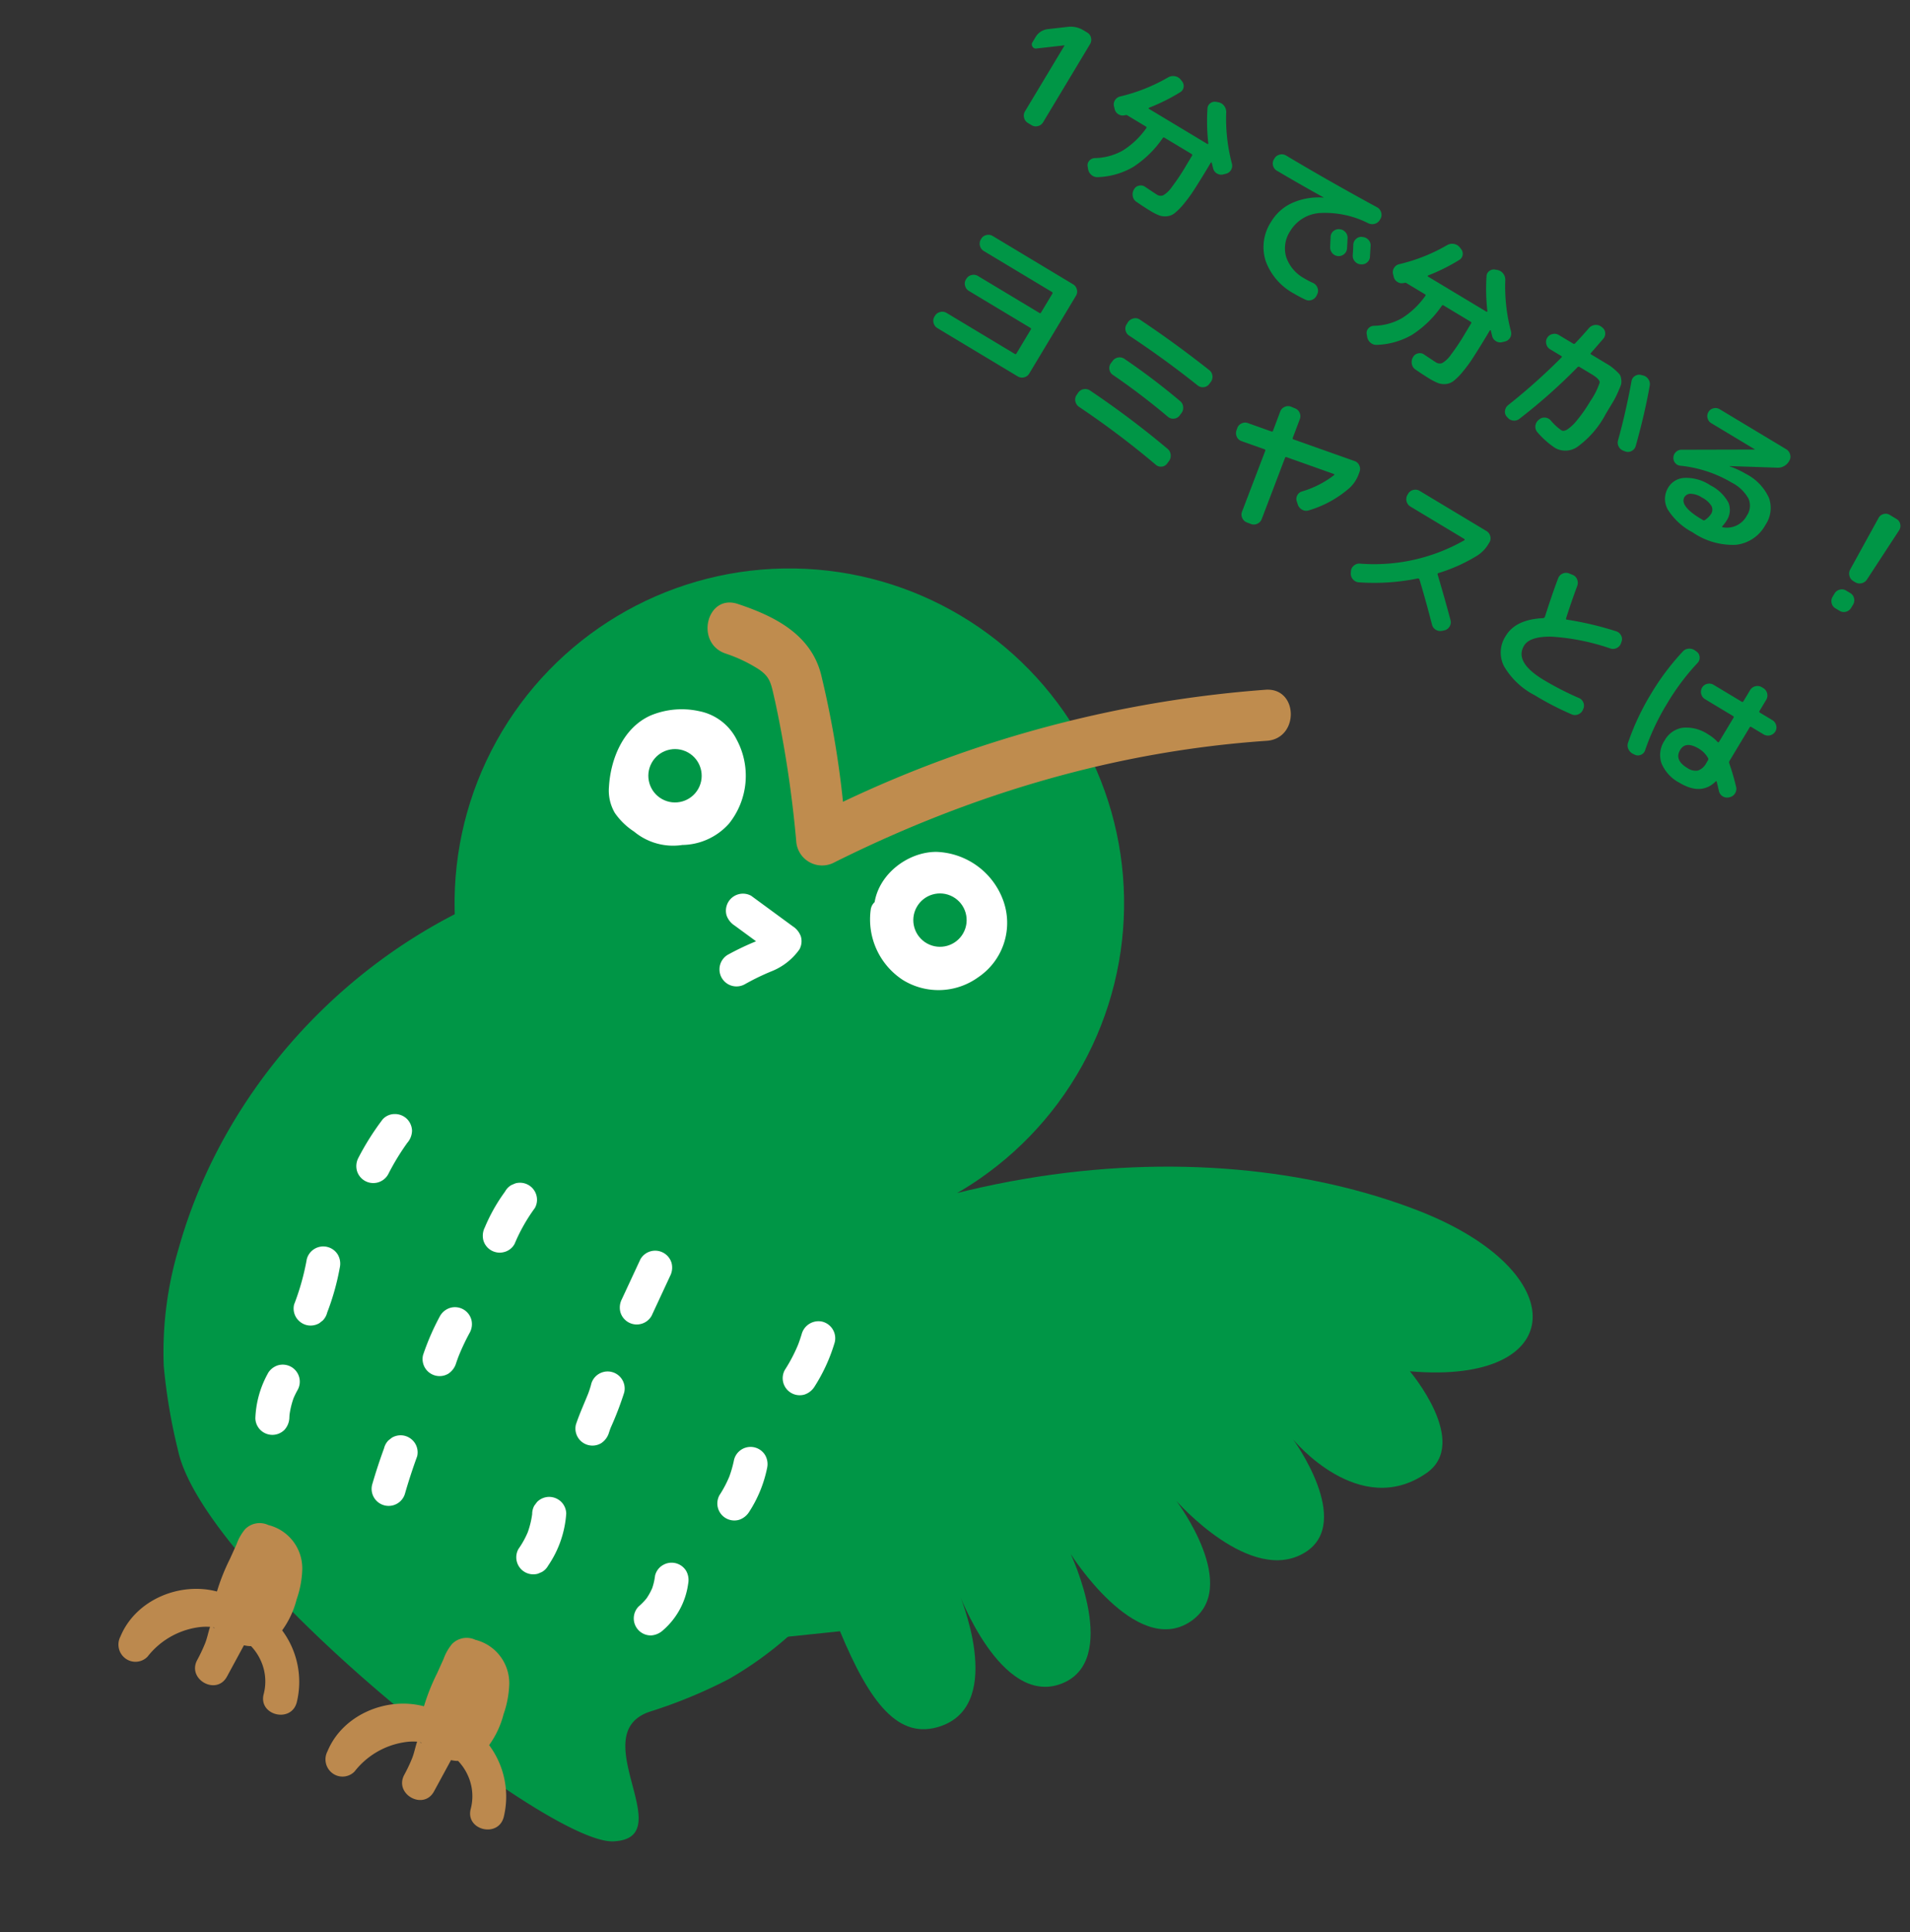 <svg xmlns="http://www.w3.org/2000/svg" width="258.142" height="261.041" viewBox="0 0 258.142 261.041">
  <rect x="0" y="0" width="258.142" height="261.041" fill="#333333" stroke="none"/>
  <g id="グループ_1209" data-name="グループ 1209" transform="translate(12852.507 634.138)">
    <path id="パス_1059" data-name="パス 1059" d="M-69.44-9.22a.509.509,0,0,1-.59.06.528.528,0,0,1-.31-.5v-.8a2.2,2.2,0,0,1,.9-1.82l2.14-1.64a3.3,3.3,0,0,1,2.04-.68h.6a1.062,1.062,0,0,1,.79.34,1.111,1.111,0,0,1,.33.8V-1.14a1.111,1.111,0,0,1-.33.8,1.062,1.062,0,0,1-.79.34h-.6a1.1,1.1,0,0,1-.8-.34,1.1,1.1,0,0,1-.34-.8V-11.52l-.02-.02-.02.02Zm13.26,1.56-.26-.26a1.08,1.08,0,0,1-.31-.79,1.121,1.121,0,0,1,.35-.79,23.718,23.718,0,0,0,4.22-5.54,1.351,1.351,0,0,1,.69-.6,1.26,1.26,0,0,1,.91-.02l.26.1a1,1,0,0,1,.61.57.934.934,0,0,1-.03.81,25.521,25.521,0,0,1-2.52,3.96q-.1.16.06.16H-43a.086.086,0,0,0,.07-.04.072.072,0,0,0,.01-.08,26.476,26.476,0,0,1-2.54-4,.934.934,0,0,1-.03-.81,1,1,0,0,1,.61-.57l.26-.1a1.26,1.26,0,0,1,.91.02,1.351,1.351,0,0,1,.69.6A23.718,23.718,0,0,0-38.8-9.5a1.121,1.121,0,0,1,.35.79,1.08,1.08,0,0,1-.31.79l-.26.26a1.086,1.086,0,0,1-.8.35,1.083,1.083,0,0,1-.82-.33l-.54-.54q-.02-.04-.07-.02t-.05.06v.74q0,2.16-.05,3.57a18.939,18.939,0,0,1-.23,2.47A8.017,8.017,0,0,1-41.99.26a2,2,0,0,1-.69.89,2.355,2.355,0,0,1-.95.42,7.718,7.718,0,0,1-1.33.09q-.86,0-2.22-.08a1.124,1.124,0,0,1-.81-.38,1.287,1.287,0,0,1-.35-.84V.3a.974.974,0,0,1,.32-.77.98.98,0,0,1,.8-.29q1.64.08,1.88.08a.937.937,0,0,0,.79-.35,3.721,3.721,0,0,0,.43-1.56,29.926,29.926,0,0,0,.16-3.61V-7.64q0-.16-.18-.16H-48.4q-.18,0-.18.16A14.183,14.183,0,0,1-50.01-2.2,10.211,10.211,0,0,1-53.4,1.42a1.2,1.2,0,0,1-.88.18,1.3,1.3,0,0,1-.8-.46l-.24-.28a.889.889,0,0,1-.19-.78,1.014,1.014,0,0,1,.47-.68,7.964,7.964,0,0,0,2.69-2.8,11,11,0,0,0,1.17-4.24.141.141,0,0,0-.16-.16h-3a.018.018,0,0,1-.02-.02l-.02.02a.226.226,0,0,1-.08.08.655.655,0,0,0-.1.08,1.083,1.083,0,0,1-.82.33A1.086,1.086,0,0,1-56.18-7.66Zm34.42-1.72a1.123,1.123,0,0,1,.88-.08,1.1,1.1,0,0,1,.68.56q.22.4.66,1.24a1.073,1.073,0,0,1,.04.86,1.1,1.1,0,0,1-.58.64,1.124,1.124,0,0,1-.88.04,1.176,1.176,0,0,1-.66-.58q-.1-.18-.64-1.18a1.028,1.028,0,0,1-.08-.84,1.1,1.1,0,0,1,.56-.66ZM-17-9.62q.66,1.26.68,1.3a1.051,1.051,0,0,1,.07.86,1.062,1.062,0,0,1-.57.64l-.06.04a1.125,1.125,0,0,1-.87.05,1.135,1.135,0,0,1-.67-.57q-.1-.2-.32-.62t-.34-.62a1.1,1.1,0,0,1-.09-.86,1,1,0,0,1,.55-.66l.06-.02a1.155,1.155,0,0,1,.88-.09A1.063,1.063,0,0,1-17-9.62ZM-33.1-11.8a1.078,1.078,0,0,1-.79-.33,1.078,1.078,0,0,1-.33-.79v-.14a1.1,1.1,0,0,1,.34-.8,1.1,1.1,0,0,1,.8-.34q6.84-.02,14.14-.34a1.122,1.122,0,0,1,.82.3,1.071,1.071,0,0,1,.38.78v.14a1.135,1.135,0,0,1-.29.83,1.222,1.222,0,0,1-.79.41,12.924,12.924,0,0,0-6.39,2.22,5.057,5.057,0,0,0-2.13,4.1,4.213,4.213,0,0,0,1.35,3.32,5.2,5.2,0,0,0,3.59,1.2,10.636,10.636,0,0,0,1.32-.08,1.164,1.164,0,0,1,.83.24,1.067,1.067,0,0,1,.43.74l.02.18a1.155,1.155,0,0,1-.22.85,1.046,1.046,0,0,1-.74.45,17.259,17.259,0,0,1-1.78.1A8.173,8.173,0,0,1-28.12-.58,6.2,6.2,0,0,1-30.2-5.5a6.348,6.348,0,0,1,1.13-3.63,8.787,8.787,0,0,1,3.23-2.79q.02,0,.02-.04h-.02Q-28.94-11.84-33.1-11.8Zm20.92,4.14-.26-.26a1.08,1.08,0,0,1-.31-.79,1.121,1.121,0,0,1,.35-.79,23.718,23.718,0,0,0,4.22-5.54,1.351,1.351,0,0,1,.69-.6,1.26,1.26,0,0,1,.91-.02l.26.1a1,1,0,0,1,.61.57.934.934,0,0,1-.03.81,25.521,25.521,0,0,1-2.52,3.96q-.1.16.06.16H1a.086.086,0,0,0,.07-.04.072.072,0,0,0,.01-.08,26.476,26.476,0,0,1-2.54-4,.934.934,0,0,1-.03-.81,1,1,0,0,1,.61-.57l.26-.1a1.26,1.26,0,0,1,.91.02,1.351,1.351,0,0,1,.69.6A23.718,23.718,0,0,0,5.2-9.5a1.121,1.121,0,0,1,.35.79,1.08,1.08,0,0,1-.31.79l-.26.26a1.086,1.086,0,0,1-.8.35,1.083,1.083,0,0,1-.82-.33l-.54-.54q-.02-.04-.07-.02t-.05.06v.74q0,2.16-.05,3.57a18.939,18.939,0,0,1-.23,2.47A8.017,8.017,0,0,1,2.01.26a2,2,0,0,1-.69.89,2.355,2.355,0,0,1-.95.42,7.718,7.718,0,0,1-1.33.09q-.86,0-2.22-.08a1.124,1.124,0,0,1-.81-.38A1.287,1.287,0,0,1-4.34.36V.3a.974.974,0,0,1,.32-.77.98.98,0,0,1,.8-.29q1.64.08,1.88.08a.937.937,0,0,0,.79-.35A3.721,3.721,0,0,0-.12-2.59,29.926,29.926,0,0,0,.04-6.2V-7.64q0-.16-.18-.16H-4.4q-.18,0-.18.16A14.183,14.183,0,0,1-6.01-2.2,10.211,10.211,0,0,1-9.4,1.42a1.2,1.2,0,0,1-.88.18,1.3,1.3,0,0,1-.8-.46l-.24-.28a.889.889,0,0,1-.19-.78,1.014,1.014,0,0,1,.47-.68A7.964,7.964,0,0,0-8.35-3.4,11,11,0,0,0-7.18-7.64a.141.141,0,0,0-.16-.16h-3a.018.018,0,0,1-.02-.02l-.02.02a.226.226,0,0,1-.08.08.655.655,0,0,0-.1.08,1.083,1.083,0,0,1-.82.33A1.086,1.086,0,0,1-12.18-7.66ZM11-10.14a1.111,1.111,0,0,1-.8-.33,1.062,1.062,0,0,1-.34-.79,1.1,1.1,0,0,1,.34-.8,1.1,1.1,0,0,1,.8-.34h2.28a.2.2,0,0,0,.2-.18q.3-1.32.54-2.74a1.268,1.268,0,0,1,.47-.75,1.172,1.172,0,0,1,.85-.25l.14.02a1,1,0,0,1,.74.41,1.029,1.029,0,0,1,.2.83q-.26,1.52-.44,2.5-.04.16.14.16h2.67a5.99,5.99,0,0,1,1.13.12,7.2,7.2,0,0,1,.85.2,1.4,1.4,0,0,1,.54.46,1.651,1.651,0,0,1,.37.68q.06.3.16,1.07a11.018,11.018,0,0,1,.1,1.41v1.92A12.911,12.911,0,0,1,21-.88,2.837,2.837,0,0,1,18.46.94,11.552,11.552,0,0,1,15.32.36a1.1,1.1,0,0,1-.68-.56,1.167,1.167,0,0,1-.08-.9l.04-.12a1.066,1.066,0,0,1,.55-.65,1.123,1.123,0,0,1,.87-.07,7.575,7.575,0,0,0,1.92.4q.34,0,.62-.5a5.977,5.977,0,0,0,.49-1.77,19.625,19.625,0,0,0,.21-3.13,9.675,9.675,0,0,0-.21-2.8q-.21-.4-1.51-.4H15.62a.189.189,0,0,0-.2.16A75.457,75.457,0,0,1,12.28.04a1.128,1.128,0,0,1-.61.65,1.126,1.126,0,0,1-.87.03L10.66.68a.959.959,0,0,1-.62-.57,1.156,1.156,0,0,1-.02-.87,81,81,0,0,0,2.86-9.22q.04-.16-.12-.16ZM25.2-4.32q-1.06-3.82-2.56-7.8a1,1,0,0,1,.04-.83,1.031,1.031,0,0,1,.64-.55l.26-.08a1.178,1.178,0,0,1,.9.08,1.161,1.161,0,0,1,.6.68q1.38,3.6,2.56,7.92a1.067,1.067,0,0,1-.12.85,1.034,1.034,0,0,1-.7.51l-.24.04a1.143,1.143,0,0,1-.86-.14A1.108,1.108,0,0,1,25.2-4.32ZM40.82-1.16a3.074,3.074,0,0,0,.28-1.1,1.083,1.083,0,0,0-.48-.95,3.22,3.22,0,0,0-1.72-.33,2.914,2.914,0,0,0-1.53.33.951.951,0,0,0-.53.81q0,1.4,3.4,1.4h.36A.244.244,0,0,0,40.82-1.16ZM34.18-5.72a1.02,1.02,0,0,1-.79.04,1.05,1.05,0,0,1-.59-.52,1.065,1.065,0,0,1-.08-.81,1.048,1.048,0,0,1,.5-.65l8.44-5.1.02-.02-.02-.02H34.8a1.071,1.071,0,0,1-.77-.32,1.045,1.045,0,0,1-.33-.78,1.045,1.045,0,0,1,.33-.78A1.071,1.071,0,0,1,34.8-15H45.3a1.145,1.145,0,0,1,.81.33,1.048,1.048,0,0,1,.35.79,1.753,1.753,0,0,1-.98,1.68L39.9-9.1v.02h.04a12.6,12.6,0,0,1,2.42-.26,6.8,6.8,0,0,1,4.33,1.18A4.06,4.06,0,0,1,48.16-4.8,5.171,5.171,0,0,1,46.1-.41a9.6,9.6,0,0,1-5.86,1.55A8.676,8.676,0,0,1,35.78.23,2.91,2.91,0,0,1,34.3-2.4a2.682,2.682,0,0,1,1.26-2.23,5.848,5.848,0,0,1,3.48-.91,5.6,5.6,0,0,1,3.3.76,2.618,2.618,0,0,1,1.02,2.24,5.11,5.11,0,0,1-.1.9.069.069,0,0,0,.03.09.09.09,0,0,0,.09.01,3.049,3.049,0,0,0,1.98-3.02,2.4,2.4,0,0,0-.97-2.08,5.356,5.356,0,0,0-3.09-.7A16.973,16.973,0,0,0,34.18-5.72ZM62.26-4.4a1.135,1.135,0,0,1-.82-.33,1.156,1.156,0,0,1-.36-.81l-.3-7.92a1.058,1.058,0,0,1,.3-.8,1.031,1.031,0,0,1,.78-.34h1.08a1.031,1.031,0,0,1,.78.34,1.058,1.058,0,0,1,.3.8l-.3,7.92a1.156,1.156,0,0,1-.36.81,1.135,1.135,0,0,1-.82.33Zm.48,1.6a1.062,1.062,0,0,1,.79.34,1.111,1.111,0,0,1,.33.8v.52a1.111,1.111,0,0,1-.33.8,1.062,1.062,0,0,1-.79.34h-.68a1.062,1.062,0,0,1-.79-.34,1.111,1.111,0,0,1-.33-.8v-.52a1.111,1.111,0,0,1,.33-.8,1.062,1.062,0,0,1,.79-.34ZM-61.46,30.06a1.111,1.111,0,0,1-.8-.33,1.062,1.062,0,0,1-.34-.79V28.8a1.1,1.1,0,0,1,.34-.8,1.1,1.1,0,0,1,.8-.34H-50.7a.141.141,0,0,0,.16-.16V23.74q0-.18-.16-.18h-9.7a1.111,1.111,0,0,1-.8-.33,1.062,1.062,0,0,1-.34-.79v-.1a1.1,1.1,0,0,1,.34-.8,1.1,1.1,0,0,1,.8-.34h9.7a.141.141,0,0,0,.16-.16V18.08q0-.18-.16-.18H-61.46a1.1,1.1,0,0,1-.8-.34,1.1,1.1,0,0,1-.34-.8v-.1a1.062,1.062,0,0,1,.34-.79,1.111,1.111,0,0,1,.8-.33H-48.8a1.111,1.111,0,0,1,.8.33,1.062,1.062,0,0,1,.34.79V28.94a1.062,1.062,0,0,1-.34.79,1.111,1.111,0,0,1-.8.33Zm21.88-.74a1.2,1.2,0,0,1-.8-.38,1.058,1.058,0,0,1-.3-.8l.02-.4a1.143,1.143,0,0,1,.39-.79,1.135,1.135,0,0,1,.83-.29,122.946,122.946,0,0,1,13.06,1.36,1.166,1.166,0,0,1,.75.46,1.206,1.206,0,0,1,.25.86l-.04.4a1,1,0,0,1-.41.74,1.029,1.029,0,0,1-.83.2A117.257,117.257,0,0,0-39.58,29.32Zm11.34-7.7a1.117,1.117,0,0,1,.74.47,1.155,1.155,0,0,1,.22.85l-.04.4a1.056,1.056,0,0,1-.44.74,1.057,1.057,0,0,1-.84.2q-4.6-.74-9.28-1.02a1.039,1.039,0,0,1-.77-.38,1.07,1.07,0,0,1-.27-.82l.04-.38a1.143,1.143,0,0,1,.39-.79,1.135,1.135,0,0,1,.83-.29A91.549,91.549,0,0,1-28.24,21.62Zm2.16-4.02a1.031,1.031,0,0,1-.41.75,1.072,1.072,0,0,1-.83.23q-5.74-.76-11.42-1a1.085,1.085,0,0,1-.78-.37,1.023,1.023,0,0,1-.28-.81v-.32a1.217,1.217,0,0,1,.38-.79,1.042,1.042,0,0,1,.8-.31q5.64.26,11.58,1.02a1.1,1.1,0,0,1,.75.43,1.141,1.141,0,0,1,.25.83Zm6.38,3.48-.06-.3a1.072,1.072,0,0,1,.17-.86,1.073,1.073,0,0,1,.73-.48l3.28-.66q.18-.04.14-.2l-.5-2.72a1.108,1.108,0,0,1,.19-.85,1.082,1.082,0,0,1,.73-.47l.56-.08a1.108,1.108,0,0,1,.85.19,1.082,1.082,0,0,1,.47.73l.48,2.64q.04.18.2.14l8.56-1.74a1.072,1.072,0,0,1,.86.17,1.073,1.073,0,0,1,.48.73l.06.3a4.749,4.749,0,0,1-.08,2.22,14.7,14.7,0,0,1-3.18,5.48,1.1,1.1,0,0,1-.81.38,1.23,1.23,0,0,1-.87-.3l-.32-.28a1,1,0,0,1-.37-.74,1,1,0,0,1,.27-.78,13.255,13.255,0,0,0,2.58-4.12.091.091,0,0,0-.02-.1.091.091,0,0,0-.1-.02l-6.62,1.34q-.18.04-.14.2l1.56,8.7a1.108,1.108,0,0,1-.19.85,1.082,1.082,0,0,1-.73.47l-.56.1a1.108,1.108,0,0,1-.85-.19,1.082,1.082,0,0,1-.47-.73l-1.54-8.64q-.04-.18-.2-.14l-3.24.66a1.1,1.1,0,0,1-.84-.18A1.132,1.132,0,0,1-19.7,21.08ZM3.48,29.66l-.1-.2a1.049,1.049,0,0,1-.08-.85,1.111,1.111,0,0,1,.54-.67,24.608,24.608,0,0,0,10.5-9.98q.04-.04,0-.1a.118.118,0,0,0-.1-.06H5.74A1.161,1.161,0,0,1,4.6,16.66v-.2a1.062,1.062,0,0,1,.34-.79,1.111,1.111,0,0,1,.8-.33H16.26a1.111,1.111,0,0,1,.8.33,1.062,1.062,0,0,1,.34.79v.2a4.727,4.727,0,0,1-.5,2.18,22.386,22.386,0,0,1-3.26,4.7.15.15,0,0,0,0,.24q2.62,2.4,4.66,4.38a1.1,1.1,0,0,1,.34.8,1.129,1.129,0,0,1-.32.8l-.24.22a1.141,1.141,0,0,1-.81.32,1.106,1.106,0,0,1-.81-.34q-2.52-2.48-4.6-4.36a.213.213,0,0,0-.26.02,29.4,29.4,0,0,1-6.54,4.54,1.115,1.115,0,0,1-.89.07A1.136,1.136,0,0,1,3.48,29.66ZM33.26,31a10.208,10.208,0,0,1-5.58-1.24,4.065,4.065,0,0,1-1.88-3.62q0-2.6,3.1-4.66a.252.252,0,0,0,.1-.24v-.06q-.76-3.22-1.14-5.36a1.108,1.108,0,0,1,.19-.85,1.082,1.082,0,0,1,.73-.47l.5-.08a1.057,1.057,0,0,1,.84.2,1.21,1.21,0,0,1,.48.74q.44,2.36.96,4.52.04.2.2.12a43.936,43.936,0,0,1,6.52-2.08,1.117,1.117,0,0,1,.86.15,1.007,1.007,0,0,1,.48.71l.04.18a1.094,1.094,0,0,1-.16.86,1.111,1.111,0,0,1-.72.5,30.224,30.224,0,0,0-7.62,2.72Q28.6,24.52,28.6,26q0,2.6,4.66,2.6a40.069,40.069,0,0,0,5.34-.36,1.092,1.092,0,0,1,.83.22,1.067,1.067,0,0,1,.43.74l.02.14a1.133,1.133,0,0,1-.23.85,1.079,1.079,0,0,1-.75.45A40.394,40.394,0,0,1,33.26,31Zm22.76-5.24q-2.08,0-2.08,1.44,0,1.6,2.08,1.6a1.92,1.92,0,0,0,1.42-.45,2.084,2.084,0,0,0,.44-1.49v-.4a.3.3,0,0,0-.16-.26A3.475,3.475,0,0,0,56.02,25.76Zm.12,5.3a5.252,5.252,0,0,1-3.44-1.01,3.493,3.493,0,0,1-1.22-2.85,3.364,3.364,0,0,1,1.21-2.74,5.281,5.281,0,0,1,3.45-1,5.388,5.388,0,0,1,1.58.22q.16.04.16-.12V19.78a.159.159,0,0,0-.18-.18H53.28a1.162,1.162,0,0,1-1.14-1.14,1.062,1.062,0,0,1,.34-.79,1.111,1.111,0,0,1,.8-.33H57.7a.159.159,0,0,0,.18-.18V15.4a1.162,1.162,0,0,1,1.14-1.14h.26a1.161,1.161,0,0,1,1.14,1.14v1.76q0,.18.16.18h1.96a1.111,1.111,0,0,1,.8.33,1.062,1.062,0,0,1,.34.79,1.162,1.162,0,0,1-1.14,1.14H60.58q-.16,0-.16.18v5.28a.4.4,0,0,0,.14.28A32.92,32.92,0,0,1,63,27.6a1.141,1.141,0,0,1,.32.81,1.106,1.106,0,0,1-.34.81l-.08.08a1.129,1.129,0,0,1-.8.32,1.1,1.1,0,0,1-.8-.34q-.32-.34-.9-.92-.12-.12-.16.06Q59.54,31.06,56.14,31.06Zm-7.34-.12a1.282,1.282,0,0,1-.89-.21A1.138,1.138,0,0,1,47.4,30a33.611,33.611,0,0,1-.74-7.2,33.611,33.611,0,0,1,.74-7.2,1.138,1.138,0,0,1,.51-.73,1.282,1.282,0,0,1,.89-.21l.24.02a.986.986,0,0,1,.7.43.975.975,0,0,1,.16.81,31.807,31.807,0,0,0-.7,6.88,31.807,31.807,0,0,0,.7,6.88.975.975,0,0,1-.16.81.986.986,0,0,1-.7.43Z" transform="translate(-12657.65 -583.917) rotate(31)" fill="#009646"/>
    <g id="グループ_1208" data-name="グループ 1208" transform="matrix(0.875, 0.485, -0.485, 0.875, -16782.234, -5720.024)">
      <g id="グループ_95" data-name="グループ 95" transform="translate(6001.144 2540.089)">
        <g id="グループ_10-2" data-name="グループ 10-2">
          <g id="グループ_8-2" data-name="グループ 8-2" transform="translate(0 11.762)">
            <circle id="楕円形_1-2" data-name="楕円形 1-2" cx="45.225" cy="45.225" r="45.225" transform="translate(6.19)" fill="#009646"/>
            <path id="パス_761" data-name="パス 761" d="M6229.672,2829.991c-2.548-.31-17.824,2.8-25.486-2.566s-5.183-15.156-2.64-21.475c19.6-48.714,58.22-73.257,88.81-77.492,22.682-3.14,29.386,10.728,9.657,19.511,0,0,11.824,4.454,8.626,10.942-4.914,9.969-17.963,4.75-17.963,4.75s12.556,5.792,8.831,12.531c-4.177,7.557-18.588,2.384-18.588,2.384s13.468,5.95,9.508,13.41c-4.1,7.725-18.531-.224-18.531-.224s13.069,9.387,7.325,16.014c-5.662,6.532-18.031-4.117-18.031-4.117s12.863,9.937,6.664,16.908c-4.075,4.581-10.011,1.887-18.156-4.566Z" transform="translate(-6144.636 -2688.107)" fill="#009646"/>
            <path id="パス_21-2" data-name="パス 21-2" d="M6081.846,2790.283c18.049,17.375,26.045,44.538,20.284,68.917a48.806,48.806,0,0,1-5.932,14.889,66.51,66.51,0,0,1-7.215,9.042c-6.35,7,12,12.881,4.212,17.681s-66.018-4.975-77.058-17.676a76.073,76.073,0,0,1-7.216-9.042,48.814,48.814,0,0,1-5.932-14.889c-5.759-24.381,2.235-51.545,20.286-68.917" transform="translate(-6001.144 -2733.266)" fill="#009646"/>
            <path id="パス_22-2" data-name="パス 22-2" d="M6208.945,2929.857l.419,5.9a2.461,2.461,0,0,0,.674,1.627,2.3,2.3,0,0,0,3.253,0,2.279,2.279,0,0,0,.674-1.627l-.418-5.9a2.468,2.468,0,0,0-.676-1.627,2.306,2.306,0,0,0-3.254,0,2.287,2.287,0,0,0-.674,1.627Z" transform="translate(-6151.819 -2832.804)" fill="#fff"/>
            <path id="パス_762" data-name="パス 762" d="M6100.29,3157.048a11.651,11.651,0,0,0-6.434-7.528,12.382,12.382,0,0,0-.316-4.6,13.477,13.477,0,0,0-1.308-3.937,6.033,6.033,0,0,0-6.9-3,2.756,2.756,0,0,0-2.48,2.022,6.627,6.627,0,0,0-.023,2.314l.178,2.169a27.675,27.675,0,0,0,.6,4.712c-5.043,1.274-9.067,6.307-8.455,11.639a2.333,2.333,0,0,0,1.995,2.26,2.274,2.274,0,0,0,2.523-1.648,10.581,10.581,0,0,1,3.932-6.693,7.6,7.6,0,0,1,1.509-.932c.135.762.4,1.52.493,2.291a21.909,21.909,0,0,1,.157,2.479c.048,2.955,4.626,2.968,4.6,0v0h0c0-.008,0-.016,0-.023l-.033-3.635-.01-1.152a4.767,4.767,0,0,0,.765-.293c.042-.023.081-.052.123-.076a6.978,6.978,0,0,1,2.153,1.112,6.763,6.763,0,0,1,2.493,3.744C6096.6,3161.132,6101.039,3159.918,6100.29,3157.048Zm-14.8-3.345c.079-.021.154-.042.208-.059v.031A.2.2,0,0,1,6085.491,3153.7Z" transform="translate(-6054.766 -2985.197)" fill="#bc894e"/>
            <path id="パス_763" data-name="パス 763" d="M6216.583,3157.047a11.646,11.646,0,0,0-6.434-7.529,12.354,12.354,0,0,0-.317-4.6,13.48,13.48,0,0,0-1.305-3.937,6.037,6.037,0,0,0-6.9-3,2.759,2.759,0,0,0-2.479,2.022,6.661,6.661,0,0,0-.023,2.314l.178,2.17a27.78,27.78,0,0,0,.605,4.713c-5.042,1.274-9.066,6.307-8.452,11.638a2.331,2.331,0,0,0,2,2.26,2.273,2.273,0,0,0,2.522-1.648,10.567,10.567,0,0,1,3.932-6.693,7.5,7.5,0,0,1,1.507-.931c.135.761.4,1.52.494,2.29a21.574,21.574,0,0,1,.157,2.479c.048,2.955,4.627,2.967,4.6,0v0h0c0-.022,0-.045,0-.067l-.031-3.591-.01-1.153a4.745,4.745,0,0,0,.761-.293c.043-.023.081-.052.123-.076a6.988,6.988,0,0,1,2.156,1.112,6.755,6.755,0,0,1,2.49,3.744C6212.9,3161.132,6217.332,3159.917,6216.583,3157.047Zm-14.8-3.345c.08-.022.154-.042.208-.059v.031A.206.206,0,0,1,6201.786,3153.7Z" transform="translate(-6139.091 -2985.196)" fill="#bc894e"/>
            <path id="パス_27-2" data-name="パス 27-2" d="M6134.147,2932.879a23.53,23.53,0,0,0-.048,5.56,2.5,2.5,0,0,0,.674,1.626,2.295,2.295,0,0,0,3.251,0,2.229,2.229,0,0,0,.674-1.627,23.63,23.63,0,0,1,.047-5.559,2.276,2.276,0,0,0-.674-1.627,2.3,2.3,0,0,0-3.252,0l-.36.464a2.293,2.293,0,0,0-.315,1.162Z" transform="translate(-6097.447 -2834.995)" fill="#fff"/>
            <path id="パス_28-2" data-name="パス 28-2" d="M6063.874,2932.517a35.9,35.9,0,0,0-.355,6.164,2.4,2.4,0,0,0,.673,1.627,2.3,2.3,0,0,0,3.926-1.627,32.515,32.515,0,0,1,.259-5.444l-.081.612.014-.108a2.568,2.568,0,0,0-.231-1.774,2.345,2.345,0,0,0-1.374-1.055,2.317,2.317,0,0,0-1.771.231,2.2,2.2,0,0,0-1.058,1.375Z" transform="translate(-6046.36 -2835.176)" fill="#fff"/>
            <path id="パス_29-2" data-name="パス 29-2" d="M6295.9,2921.906q.182.843.3,1.7l-.081-.612a21.4,21.4,0,0,1,.135,4.243,2.3,2.3,0,0,0,3.926,1.625,2.532,2.532,0,0,0,.675-1.625,23.407,23.407,0,0,0-.518-6.552,2.316,2.316,0,0,0-2.829-1.605,2.353,2.353,0,0,0-1.607,2.829Z" transform="translate(-6214.818 -2826.596)" fill="#fff"/>
            <path id="パス_30-2" data-name="パス 30-2" d="M6065.366,3007.745a33.253,33.253,0,0,1,1.455,6.143,2.3,2.3,0,0,0,1.057,1.375,2.353,2.353,0,0,0,1.771.232,2.324,2.324,0,0,0,1.375-1.057l.232-.55a2.337,2.337,0,0,0,0-1.222,33.231,33.231,0,0,0-1.458-6.145,2.434,2.434,0,0,0-1.055-1.375,2.3,2.3,0,0,0-3.38,2.6Z" transform="translate(-6047.653 -2888.837)" fill="#fff"/>
            <path id="パス_31-2" data-name="パス 31-2" d="M6136.328,3001.84a33.321,33.321,0,0,0,.552,5.734,2.307,2.307,0,0,0,1.057,1.375,2.3,2.3,0,0,0,3.147-.825,2.586,2.586,0,0,0,.23-1.771c-.076-.422-.142-.846-.2-1.272l.083.612a29.984,29.984,0,0,1-.268-3.852,2.39,2.39,0,0,0-.673-1.627,2.3,2.3,0,0,0-3.254,0,2.386,2.386,0,0,0-.674,1.627Z" transform="translate(-6099.166 -2884.998)" fill="#fff"/>
            <path id="パス_32-2" data-name="パス 32-2" d="M6217.389,2993.713a14,14,0,0,1,.292,1.581l-.083-.612c.211,1.586.32,3.186.616,4.761a2.3,2.3,0,0,0,4.2.55,2.584,2.584,0,0,0,.233-1.774c-.074-.388-.134-.779-.189-1.172l.083.612a44.159,44.159,0,0,0-.72-5.167,2.3,2.3,0,0,0-4.437,1.224Z" transform="translate(-6157.888 -2878.666)" fill="#fff"/>
            <path id="パス_33-2" data-name="パス 33-2" d="M6296.778,2992.076a15.692,15.692,0,0,1,.585,2.616l-.083-.611a15.488,15.488,0,0,1,.087,3.108,2.317,2.317,0,0,0,.674,1.627,2.3,2.3,0,0,0,3.253,0,2.554,2.554,0,0,0,.674-1.627,17.147,17.147,0,0,0-.755-6.336,2.419,2.419,0,0,0-1.056-1.375,2.3,2.3,0,0,0-3.379,2.6Z" transform="translate(-6215.454 -2877.476)" fill="#fff"/>
            <path id="パス_34-2" data-name="パス 34-2" d="M6076.008,3067.539a13.484,13.484,0,0,0,1.454,6.12,2.3,2.3,0,0,0,4.2-.55,2.544,2.544,0,0,0-.232-1.77c-.107-.215-.208-.434-.3-.654l.232.548a11.138,11.138,0,0,1-.75-2.775l.082.612a11.586,11.586,0,0,1-.091-1.528,2.3,2.3,0,0,0-2.3-2.3,2.327,2.327,0,0,0-1.627.674,2.4,2.4,0,0,0-.674,1.627Z" transform="translate(-6055.426 -2932.636)" fill="#fff"/>
            <path id="パス_35-2" data-name="パス 35-2" d="M6143.559,3070.455q.4,2.568.98,5.1a2.3,2.3,0,0,0,4.435-1.224q-.578-2.533-.98-5.1a2.3,2.3,0,0,0-1.058-1.373,2.349,2.349,0,0,0-1.77-.232,2.321,2.321,0,0,0-1.375,1.057l-.232.548a2.3,2.3,0,0,0,0,1.224Z" transform="translate(-6104.348 -2934.309)" fill="#fff"/>
            <path id="パス_36-2" data-name="パス 36-2" d="M6222.335,3062.078c.047.1.091.2.134.3l-.232-.55a12.13,12.13,0,0,1,.805,2.988l-.082-.612a12.194,12.194,0,0,1,.027,2.874,2.3,2.3,0,0,0,.674,1.627,2.3,2.3,0,0,0,3.254,0l.358-.465a2.267,2.267,0,0,0,.316-1.162,14.153,14.153,0,0,0-1.278-7.326,2.31,2.31,0,0,0-1.375-1.057,2.349,2.349,0,0,0-1.771.232,2.319,2.319,0,0,0-1.057,1.373l-.084.612a2.312,2.312,0,0,0,.316,1.162Z" transform="translate(-6161.305 -2927.836)" fill="#fff"/>
            <path id="パス_37-2" data-name="パス 37-2" d="M6290.379,3060.633a8.253,8.253,0,0,1,.53,1.981l-.083-.611a8.5,8.5,0,0,1,0,2.154l.083-.61a8.41,8.41,0,0,1-.457,1.79,2.319,2.319,0,0,0,.23,1.771,2.3,2.3,0,0,0,3.149.827,2.625,2.625,0,0,0,1.056-1.375,10.088,10.088,0,0,0-.072-7.151,2.53,2.53,0,0,0-1.057-1.375,2.3,2.3,0,0,0-3.146.825,2.23,2.23,0,0,0-.233,1.774Z" transform="translate(-6210.805 -2927.185)" fill="#fff"/>
            <path id="パス_764" data-name="パス 764" d="M6091.21,2686.29a7.218,7.218,0,0,0-6.313-.906,10.928,10.928,0,0,0-5.455,3.7c-2.417,3.228-1.886,7.706-.24,11.143a5.98,5.98,0,0,0,2.407,2.7,9.318,9.318,0,0,0,3.486.941,8.244,8.244,0,0,0,6.519-1.53c.01-.008.016-.02.025-.028a8.6,8.6,0,0,0,4.152-5.591A10.32,10.32,0,0,0,6091.21,2686.29Z" transform="translate(-6056.725 -2656.947)" fill="#fff"/>
            <path id="パス_765" data-name="パス 765" d="M6238.477,2688.611a9.965,9.965,0,0,0-11.008-1.28c-3.336,1.859-5.294,6.307-3.989,9.974a1.67,1.67,0,0,0,.025,1.128,9.759,9.759,0,0,0,8.417,6.217,9.16,9.16,0,0,0,8.717-5.26A8.849,8.849,0,0,0,6238.477,2688.611Z" transform="translate(-6162.063 -2657.804)" fill="#fff"/>
            <path id="パス_766" data-name="パス 766" d="M6172.469,2754.8a2.717,2.717,0,0,0-1.628-.674l-6.039-.769-.87-.111a2.284,2.284,0,0,0-1.626.674,2.3,2.3,0,0,0,0,3.254,2.7,2.7,0,0,0,1.626.672l3.553.453a36.832,36.832,0,0,0-2.465,3.455,2.3,2.3,0,0,0,3.969,2.325l0,0a32.187,32.187,0,0,1,2.39-3.376,8.437,8.437,0,0,0,1.761-4.274A2.294,2.294,0,0,0,6172.469,2754.8Z" transform="translate(-6117.514 -2706.41)" fill="#fff"/>
          </g>
          <path id="パス_767" data-name="パス 767" d="M6156.134,2540.655h0a160.618,160.618,0,0,0-42.6,40.914,130.053,130.053,0,0,0-10.936-13.612c-3.848-4.059-9.29-3.836-14.455-2.866-4.359.817-2.514,7.47,1.834,6.654a19.657,19.657,0,0,1,4.276-.337c2.545.04,2.939.827,4.679,2.738a154.98,154.98,0,0,1,11.625,15.094,3.507,3.507,0,0,0,5.96,0c11.615-16.893,25.84-31.462,43.093-42.627C6163.332,2544.212,6159.875,2538.235,6156.134,2540.655Z" transform="translate(-6062.425 -2540.089)" fill="#bf8c4e"/>
        </g>
      </g>
      <circle id="楕円形_3-2" data-name="楕円形 3-2" cx="3.603" cy="3.603" r="3.603" transform="translate(6027.098 2585.895)" fill="#009646"/>
      <circle id="楕円形_5-2" data-name="楕円形 5-2" cx="3.603" cy="3.603" r="3.603" transform="translate(6067.857 2585.592)" fill="#009646"/>
    </g>
  </g>
</svg>
